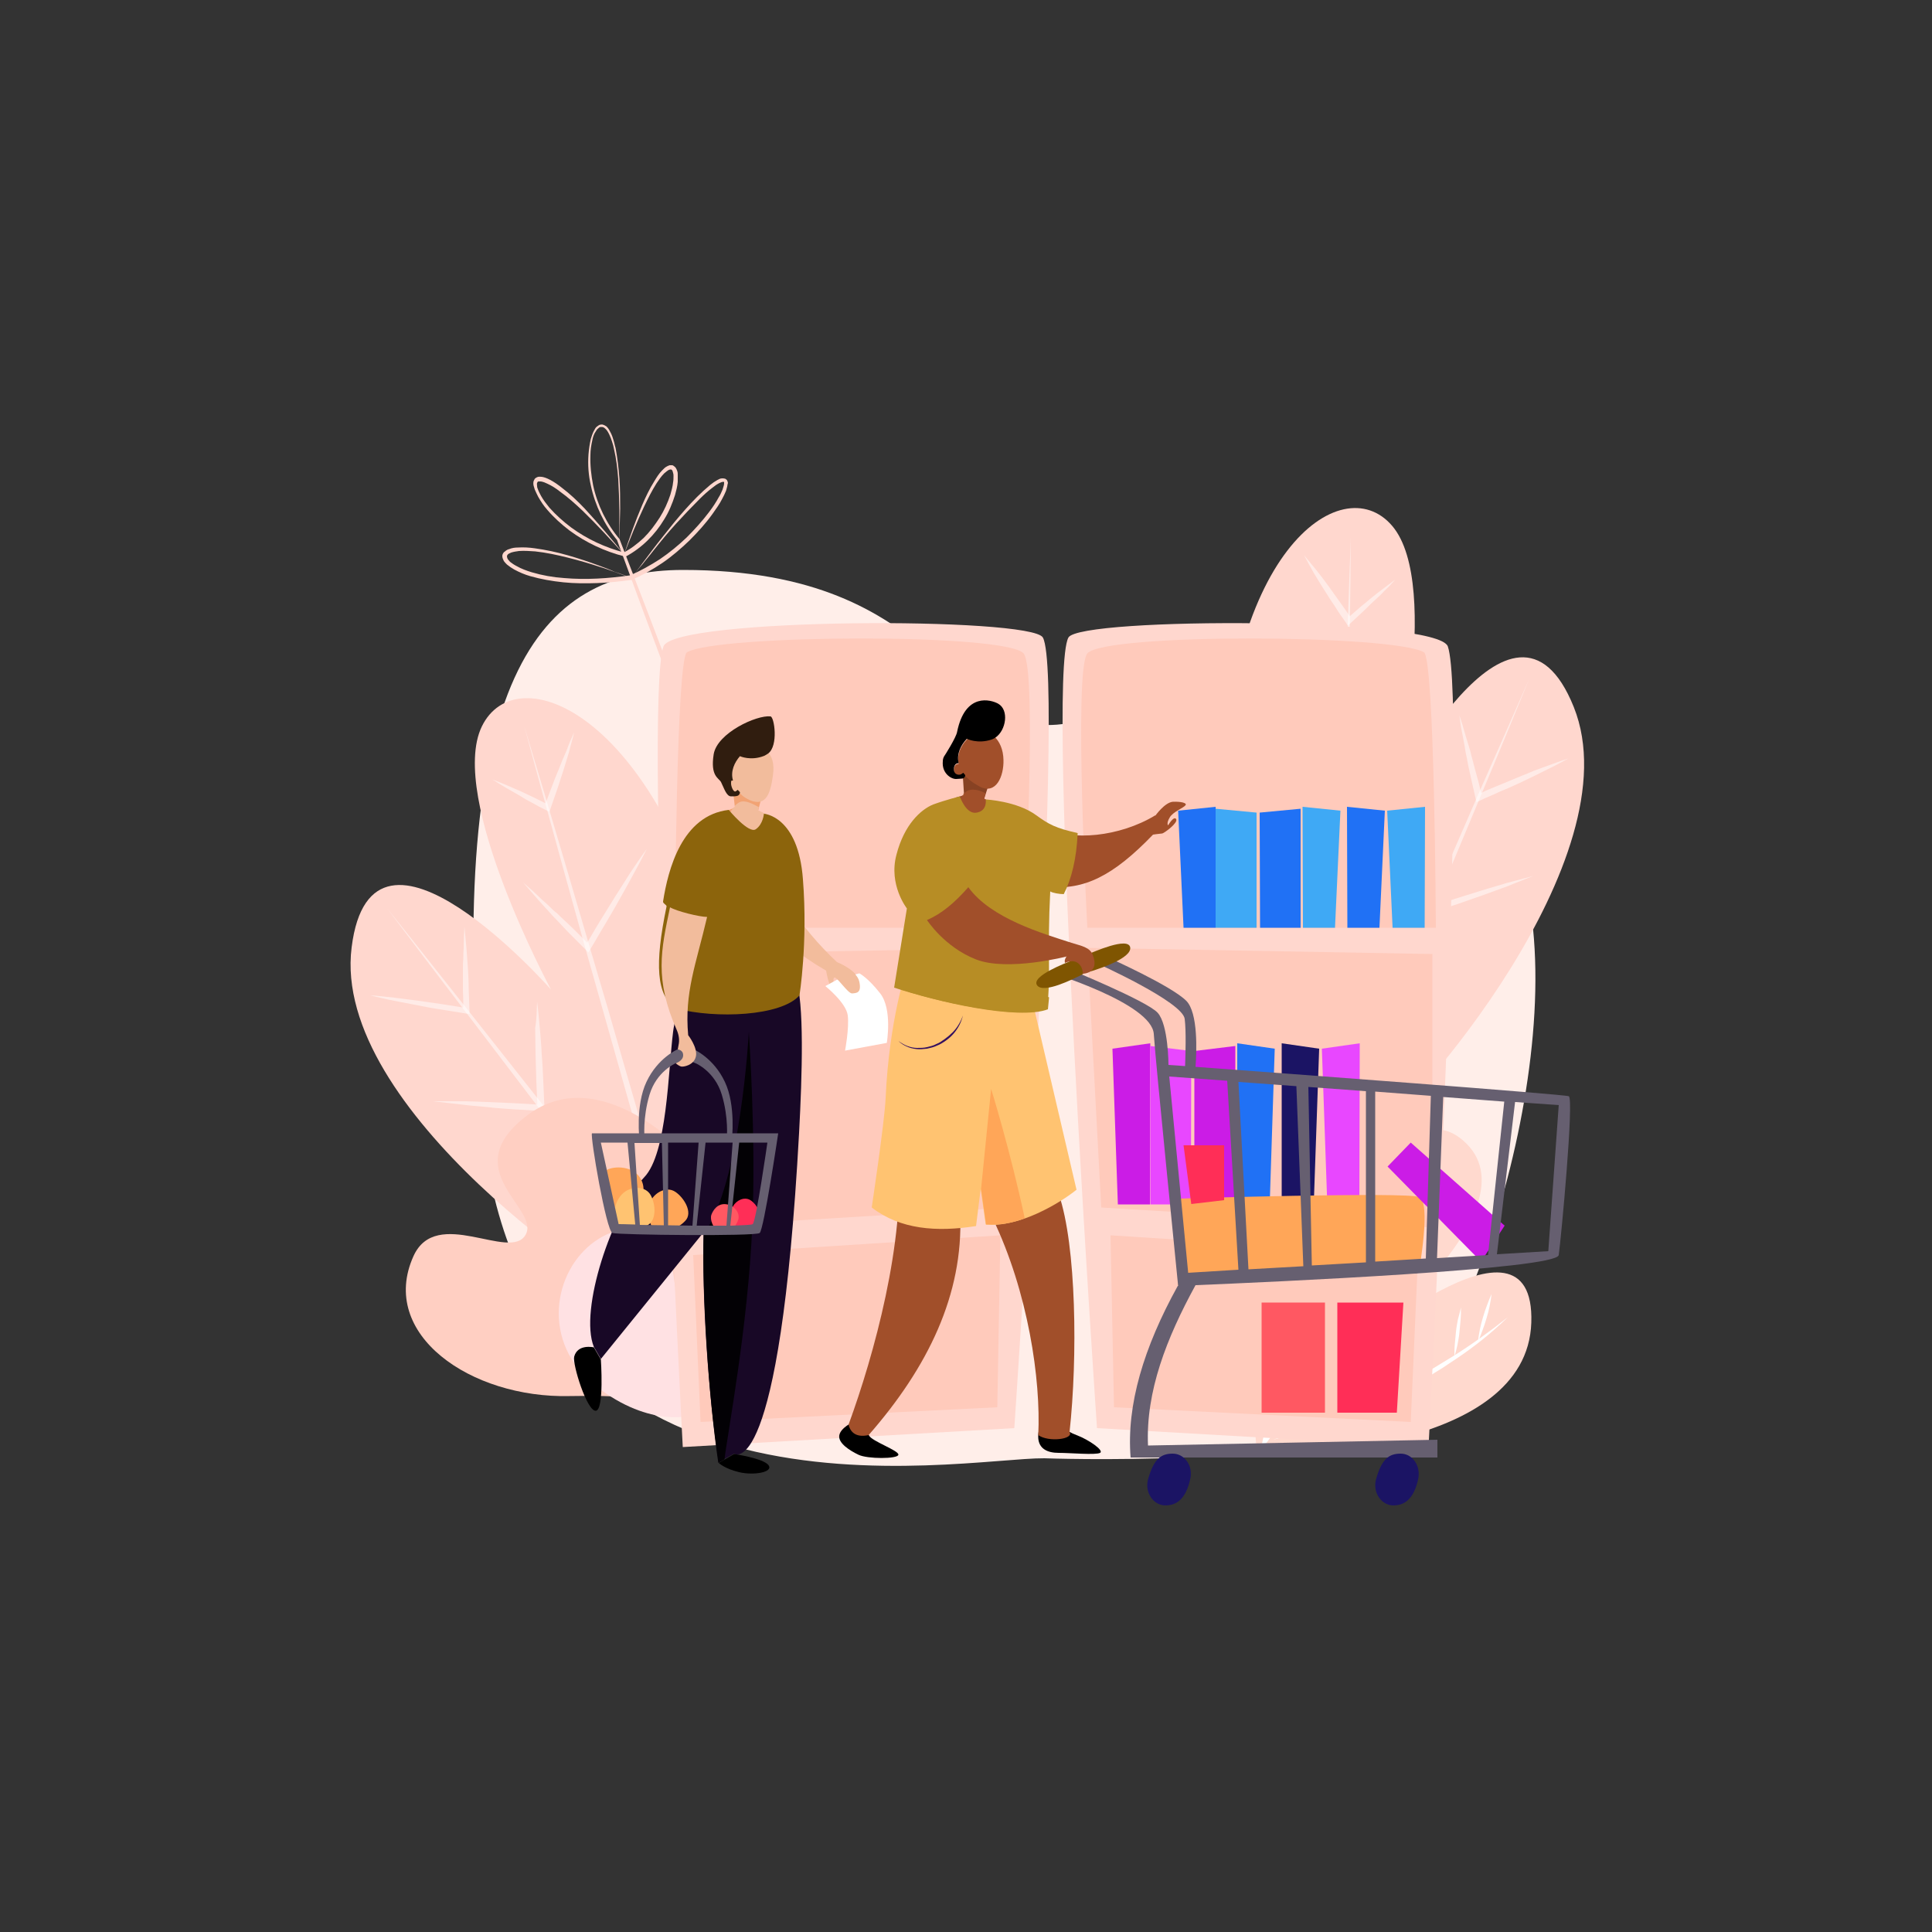 <?xml version="1.0" encoding="utf-8"?>
<!-- Generator: Adobe Illustrator 27.0.0, SVG Export Plug-In . SVG Version: 6.00 Build 0)  -->
<svg version="1.1" id="Layer_1" xmlns="http://www.w3.org/2000/svg" xmlns:xlink="http://www.w3.org/1999/xlink" x="0px" y="0px"
	 viewBox="0 0 500 500" style="enable-background:new 0 0 500 500;" xml:space="preserve">
<rect x="0" y="0" width="500" height="500" fill="#333333" stroke="none"/>
<style type="text/css">
	.st0{fill:#FFEEE9;}
	.st1{fill:#FFD9CE;}
	.st2{fill:#FFFFFF;}
	.st3{fill:#FFD7CE;}
	.st4{opacity:0.5;}
	.st5{fill:#FFCFC2;}
	.st6{fill:#FFE1E3;}
	.st7{fill:#FFCABB;}
	.st8{fill:#A14F2A;}
	.st9{fill:#FFC371;}
	.st10{fill:#FFA658;}
	.st11{fill:#874223;}
	.st12{fill:#CB1CE6;}
	.st13{fill:#E847FF;}
	.st14{fill:#2071F5;}
	.st15{fill:#1B1464;}
	.st16{fill:#B78D25;}
	.st17{fill:#FF2E57;}
	.st18{fill:#665F70;}
	.st19{fill:#7F5501;}
	.st20{fill:#180826;}
	.st21{fill:#030105;}
	.st22{fill:#F2A374;}
	.st23{fill:#F2BC9C;}
	.st24{fill:#301D0F;}
	.st25{fill:#8C640C;}
	.st26{fill:#FF5862;}
	.st27{fill:#3FA9F5;}
	.st28{fill:#35105F;}
</style>
<path class="st0" d="M270.3,377.4c-22.1-0.2-136.5,23.6-145.8-89.3s14.9-140.6,52.3-140.6c68.5,0,68.5,43.7,98.1,39.9
	c29.6-3.8,95.5-30.7,117.8,33.6C409,268,378.9,356.1,358.8,368C338.6,379.9,270.3,377.4,270.3,377.4z"/>
<g>
	<path class="st1" d="M331.6,376.2c0,0,63.6-0.2,64.7-33.9c1.1-33.7-48.1,8.8-48.1,8.8s50.7-38.3,30.5-55.9
		c-20.2-17.6-40.6,50.4-40.6,50.4s20.4-56.4,0.4-56.3c-20,0.1-13.3,86.3-13.3,86.3L331.6,376.2z"/>
	<g>
		<g>
			<path class="st2" d="M339.3,291.4l0,2.6c0,0.9,0,1.7,0,2.6l-0.1,2.6c0,0.4,0,0.9,0,1.3l-0.1,1.3l-0.1,2.6c0,0.4,0,0.9-0.1,1.3
				l-0.1,1.3l-0.2,2.6l-0.2,2.6c-0.6,6.8-1.5,13.6-2.6,20.3c-1,6.8-2.3,13.5-3.5,20.2c-1.3,6.7-2.7,13.4-4.1,20.1l-1.1-0.5
				c4.2-5.5,8.3-11.1,12.4-16.7c1-1.4,2-2.8,3-4.2c1-1.4,2-2.8,3-4.2l1.5-2.1l1.5-2.1l1.5-2.1l1.5-2.1l1.5-2.1l1.4-2.2l1.4-2.2
				l1.4-2.2l1.4-2.2l1.4-2.2c0.5-0.7,0.9-1.5,1.4-2.2l1.4-2.2c0.5-0.7,0.9-1.5,1.4-2.2l1.3-2.2c0.9-1.5,1.7-3,2.6-4.5l0.6-1.1
				l0.6-1.1l1.2-2.3l0.3-0.6l0.3-0.6l0.6-1.1l1.2-2.3l-1.1,2.3l-0.6,1.2l-0.3,0.6l-0.3,0.6l-1.2,2.3l-0.6,1.2l-0.6,1.1
				c-0.8,1.5-1.6,3.1-2.5,4.6l-1.3,2.3c-0.4,0.8-0.9,1.5-1.3,2.3l-1.3,2.2c-0.4,0.7-0.9,1.5-1.3,2.2l-1.3,2.2l-1.4,2.2l-1.4,2.2
				l-1.4,2.2l-1.4,2.2l-1.4,2.2l-1.4,2.2l-1.5,2.2l-1.5,2.1l-1.5,2.1c-1,1.4-2,2.8-3,4.3c-1,1.4-2,2.8-3,4.2
				c-4,5.6-8.2,11.2-12.4,16.7l-1.7,2.3l0.6-2.8c1.4-6.7,2.8-13.4,4.1-20.1c1.3-6.7,2.6-13.4,3.7-20.1c1.1-6.7,2.1-13.5,2.9-20.3
				l0.3-2.5l0.2-2.5l0.1-1.3c0-0.4,0.1-0.8,0.1-1.3l0.2-2.6l0.1-1.3c0-0.4,0-0.9,0.1-1.3l0.1-2.6c0.1-0.9,0.1-1.7,0.1-2.6
				L339.3,291.4z"/>
		</g>
	</g>
	<g>
		<g>
			<path class="st2" d="M390.2,340.9c-4.1,4-8.6,7.6-13.4,10.8l-1.8,1.2c-0.6,0.4-1.2,0.8-1.8,1.2l-1.8,1.1
				c-0.6,0.4-1.2,0.8-1.9,1.1l-1.9,1.1c-0.6,0.4-1.3,0.7-1.9,1l-1.9,1l-1,0.5c-0.3,0.2-0.6,0.3-1,0.5l-1.9,0.9l-1,0.5
				c-0.3,0.2-0.7,0.3-1,0.5l-2,0.9c-0.7,0.3-1.3,0.6-2,0.9l-2,0.8c-0.7,0.3-1.3,0.6-2,0.8c-1.3,0.5-2.7,1.1-4,1.6
				c-5.4,2-10.8,3.8-16.4,5.3c5.4-2,10.7-4,16-6.2c0.7-0.3,1.3-0.6,2-0.8l2-0.8c0.7-0.3,1.3-0.6,2-0.9l2-0.9c0.3-0.1,0.7-0.3,1-0.4
				l1-0.5l1.9-0.9c0.3-0.2,0.6-0.3,1-0.5l1-0.5l1.9-0.9c0.3-0.2,0.6-0.3,1-0.5l0.9-0.5l1.9-1c0.6-0.3,1.3-0.7,1.9-1l1.9-1
				c0.6-0.3,1.2-0.7,1.9-1.1l1.8-1.1c0.6-0.4,1.2-0.7,1.8-1.1l1.8-1.1C381.1,347.8,385.7,344.5,390.2,340.9z"/>
		</g>
	</g>
	<g>
		<g>
			<path class="st2" d="M356.5,314.3c0.1,1.6,0.1,3.1,0.1,4.7c0,1.6-0.1,3.1-0.1,4.7c-0.1,1.6-0.2,3.1-0.3,4.7
				c-0.1,1.6-0.3,3.1-0.6,4.7c-0.1-1.6-0.1-3.1-0.1-4.7c0-1.6,0.1-3.1,0.1-4.7c0.1-1.6,0.2-3.1,0.3-4.7
				C356,317.4,356.2,315.8,356.5,314.3z"/>
		</g>
	</g>
	<g>
		<g>
			<path class="st2" d="M365.2,300.7c0.1,1.6,0.1,3.1,0.1,4.7c0,1.6-0.1,3.1-0.1,4.7c-0.1,1.6-0.2,3.1-0.3,4.7
				c-0.1,1.6-0.3,3.1-0.6,4.7c-0.1-1.6-0.1-3.1-0.1-4.7c0-1.6,0.1-3.1,0.1-4.7c0.1-1.6,0.2-3.1,0.3-4.7
				C364.8,303.8,364.9,302.2,365.2,300.7z"/>
		</g>
	</g>
	<g>
		<g>
			<path class="st2" d="M349.6,324c0.1,1.6,0,3.2,0,4.8c-0.1,1.6-0.2,3.2-0.3,4.8c-0.1,1.6-0.3,3.2-0.5,4.7
				c-0.2,1.6-0.4,3.2-0.7,4.7c-0.1-1.6,0-3.2,0-4.8c0.1-1.6,0.2-3.2,0.3-4.8c0.1-1.6,0.3-3.2,0.5-4.7
				C349.1,327.2,349.3,325.6,349.6,324z"/>
		</g>
	</g>
	<g>
		<g>
			<path class="st2" d="M386,334.9c-0.1,1.1-0.3,2.1-0.5,3.2c-0.2,1-0.5,2.1-0.8,3.1c-0.3,1-0.6,2-1,3c-0.4,1-0.7,2-1.2,3
				c0.1-1.1,0.3-2.1,0.5-3.2c0.2-1,0.5-2.1,0.8-3.1c0.3-1,0.6-2,1-3C385.2,336.8,385.6,335.8,386,334.9z"/>
		</g>
	</g>
	<g>
		<g>
			<path class="st2" d="M378.1,338.4c0,1.1,0,2.1-0.1,3.2c-0.1,1.1-0.2,2.1-0.3,3.2c-0.1,1.1-0.3,2.1-0.5,3.2
				c-0.2,1-0.5,2.1-0.8,3.1c0-1.1,0-2.2,0.1-3.2c0.1-1.1,0.2-2.1,0.3-3.2c0.1-1.1,0.3-2.1,0.5-3.2
				C377.6,340.5,377.8,339.5,378.1,338.4z"/>
		</g>
	</g>
	<g>
		<g>
			<path class="st2" d="M370.7,341.1c0,1.2-0.1,2.3-0.2,3.5c-0.1,1.2-0.2,2.3-0.4,3.5c-0.2,1.2-0.4,2.3-0.6,3.5
				c-0.2,1.1-0.5,2.3-0.8,3.4c0-1.2,0.1-2.4,0.1-3.5c0.1-1.2,0.2-2.3,0.4-3.5c0.2-1.2,0.4-2.3,0.6-3.5
				C370.1,343.4,370.3,342.2,370.7,341.1z"/>
		</g>
	</g>
	<g>
		<g>
			<path class="st2" d="M361.9,344.9c0,1.4-0.1,2.7-0.3,4.1c-0.1,1.3-0.3,2.7-0.5,4c-0.2,1.3-0.5,2.7-0.7,4c-0.3,1.3-0.6,2.6-1,3.9
				c0-1.4,0.1-2.7,0.3-4.1c0.1-1.3,0.3-2.7,0.5-4c0.2-1.3,0.5-2.7,0.7-4C361.2,347.5,361.5,346.2,361.9,344.9z"/>
		</g>
	</g>
	<g>
		<g>
			<path class="st2" d="M352.8,350.5c0.1,1.1,0,2.2-0.1,3.3c-0.1,1.1-0.2,2.2-0.3,3.3c-0.1,1.1-0.3,2.2-0.5,3.3
				c-0.2,1.1-0.4,2.2-0.8,3.2c-0.1-1.1,0-2.2,0.1-3.3c0.1-1.1,0.2-2.2,0.3-3.3c0.1-1.1,0.3-2.2,0.5-3.3
				C352.2,352.7,352.4,351.6,352.8,350.5z"/>
		</g>
	</g>
	<g>
		<g>
			<path class="st2" d="M331.6,303.3c0.7,1.2,1.2,2.5,1.8,3.8c0.5,1.3,1,2.6,1.5,3.9c0.5,1.3,0.9,2.6,1.3,4c0.4,1.3,0.8,2.7,1.1,4
				c-0.7-1.2-1.2-2.5-1.8-3.8c-0.5-1.3-1-2.6-1.5-3.9c-0.5-1.3-0.9-2.6-1.3-4C332.3,306,331.9,304.6,331.6,303.3z"/>
		</g>
	</g>
	<g>
		<g>
			<path class="st2" d="M328.5,319.6c0.7,1.3,1.3,2.7,1.9,4c0.6,1.4,1.1,2.7,1.7,4.1c0.5,1.4,1,2.8,1.5,4.2c0.5,1.4,0.9,2.8,1.2,4.3
				c-0.7-1.3-1.3-2.7-1.9-4c-0.6-1.4-1.1-2.7-1.7-4.1c-0.5-1.4-1-2.8-1.5-4.2C329.3,322.4,328.9,321,328.5,319.6z"/>
		</g>
	</g>
	<g>
		<g>
			<path class="st2" d="M328.2,336.6c0.6,0.7,1,1.5,1.5,2.3c0.4,0.8,0.9,1.6,1.2,2.4c0.4,0.8,0.7,1.6,1.1,2.5
				c0.3,0.8,0.6,1.7,0.8,2.6c-0.6-0.7-1-1.5-1.5-2.3c-0.4-0.8-0.9-1.6-1.2-2.4c-0.4-0.8-0.7-1.6-1.1-2.5
				C328.8,338.3,328.5,337.5,328.2,336.6z"/>
		</g>
	</g>
</g>
<g>
	<g>
		<g>
			<path class="st3" d="M160.2,139.9c0.2-5.3,0.1-10.6-0.2-15.9c-0.2-2.6-0.5-5.3-1.1-7.8c-0.1-0.6-0.3-1.3-0.5-1.9
				c-0.2-0.6-0.4-1.2-0.7-1.8c-0.3-0.6-0.6-1.2-1.1-1.6c-0.2-0.2-0.5-0.4-0.8-0.4c-0.1,0-0.3,0-0.4,0c-0.1,0-0.3,0.1-0.4,0.2
				c-0.2,0.2-0.5,0.4-0.6,0.6c-0.2,0.3-0.3,0.5-0.5,0.8c-0.3,0.6-0.5,1.2-0.6,1.8c-0.3,1.3-0.5,2.6-0.5,3.9
				c-0.1,2.6,0.2,5.2,0.7,7.8c1.1,5.1,3.5,10,6.9,14l0,0l0,0.1l7.4,19.2l7.3,19.2l7.3,19.2l7.2,19.2c4.8,12.8,9.6,25.7,14.3,38.5
				l3.5,9.6l1.8,4.8l1.8,4.8c2.3,6.4,4.7,12.9,7,19.3c-2.5-6.4-5-12.8-7.5-19.1l-1.9-4.8l-1.8-4.8l-3.7-9.6
				c-4.9-12.8-9.8-25.6-14.6-38.4l-7.3-19.2l-7.2-19.2l-7.2-19.3l-7.1-19.3l0.1,0.1c-3.4-4.1-5.8-9.1-6.9-14.3
				c-0.6-2.6-0.8-5.3-0.6-8c0.1-1.3,0.3-2.7,0.6-4c0.2-0.6,0.4-1.3,0.7-1.9c0.2-0.3,0.3-0.6,0.5-0.9c0.2-0.3,0.5-0.5,0.8-0.7
				c0.2-0.1,0.3-0.2,0.5-0.2c0.2,0,0.4-0.1,0.6,0c0.4,0.1,0.7,0.3,1,0.5c0.5,0.5,0.8,1.1,1.1,1.7c0.3,0.6,0.5,1.2,0.7,1.9
				c0.2,0.6,0.3,1.3,0.5,1.9c0.5,2.6,0.8,5.3,1,7.9c0.2,2.6,0.2,5.3,0.2,7.9C160.4,134.6,160.4,137.2,160.2,139.9z"/>
		</g>
	</g>
	<g>
		<g>
			<path class="st3" d="M161.5,143.5c1.4-4.3,2.9-8.6,4.7-12.8c0.9-2.1,1.9-4.2,3.1-6.1c0.6-1,1.2-2,2-2.8c0.4-0.4,0.8-0.9,1.5-1.2
				c0.2-0.1,0.3-0.1,0.5-0.2c0.2,0,0.4,0,0.6,0c0.2,0,0.4,0.1,0.6,0.3c0.2,0.1,0.3,0.3,0.4,0.4c0.2,0.3,0.3,0.6,0.4,0.9
				c0.1,0.3,0.1,0.6,0.1,0.9c0,0.6,0,1.2,0,1.8c-0.1,1.2-0.4,2.3-0.7,3.4c-0.7,2.2-1.6,4.4-2.8,6.3c-2.4,4-5.8,7.4-9.9,9.6l-0.2,0.1
				l-0.2-0.1c-5.1-1.3-10-3.6-14.2-6.7c-2.1-1.6-4.1-3.4-5.8-5.4c-0.9-1-1.6-2.1-2.3-3.3c-0.3-0.6-0.6-1.2-0.9-1.9
				c-0.1-0.3-0.2-0.7-0.3-1c-0.1-0.4-0.1-0.8,0-1.2c0.1-0.2,0.2-0.4,0.3-0.6c0.2-0.2,0.4-0.3,0.6-0.4c0.4-0.2,0.8-0.1,1.2-0.1
				c0.7,0.1,1.4,0.4,2,0.7c1.2,0.6,2.3,1.4,3.3,2.2c2.1,1.6,4,3.4,5.8,5.3C154.9,135.5,158.3,139.5,161.5,143.5
				c-3.5-3.9-7-7.7-10.7-11.3c-1.9-1.8-3.8-3.5-5.9-5c-1-0.8-2.1-1.5-3.2-2c-0.6-0.3-1.1-0.5-1.7-0.6c-0.3,0-0.5,0-0.7,0
				c-0.2,0.1-0.2,0.2-0.3,0.4c-0.1,0.2,0,0.5,0,0.8c0,0.3,0.1,0.6,0.2,0.8c0.2,0.6,0.5,1.1,0.8,1.7c0.6,1.1,1.4,2.1,2.2,3.1
				c1.7,1.9,3.6,3.6,5.6,5.1c4.1,3,8.8,5.2,13.8,6.5l-0.4,0.1c2-1,3.8-2.4,5.4-3.9c0.8-0.8,1.5-1.6,2.2-2.5c0.7-0.9,1.3-1.8,1.9-2.7
				c1.2-1.9,2.1-3.9,2.8-6c0.3-1.1,0.6-2.1,0.7-3.2c0.1-0.5,0.1-1.1,0.1-1.6c0-0.3,0-0.5-0.1-0.8c-0.1-0.2-0.1-0.5-0.2-0.6
				c-0.1-0.2-0.2-0.3-0.4-0.3c-0.1,0-0.3,0-0.5,0.1c-0.4,0.2-0.8,0.6-1.2,0.9c-0.8,0.8-1.4,1.7-2,2.6c-1.2,1.9-2.2,3.9-3.2,6
				C164.8,135.1,163.1,139.3,161.5,143.5z"/>
		</g>
	</g>
	<g>
		<g>
			<path class="st3" d="M163.4,149.6c0.9-1.2,1.8-2.4,2.7-3.6c0.9-1.2,1.8-2.4,2.7-3.6c1.8-2.4,3.7-4.7,5.6-7.1
				c1.9-2.3,3.9-4.6,6-6.7c1.1-1.1,2.2-2.1,3.4-3.1c0.6-0.5,1.2-0.9,1.9-1.3c0.4-0.2,0.7-0.4,1.2-0.4c0.2,0,0.5,0,0.8,0.1
				c0.1,0.1,0.3,0.2,0.4,0.3c0.1,0.1,0.1,0.3,0.2,0.4c0.1,0.3,0.1,0.5,0,0.7c0,0.2-0.1,0.4-0.1,0.6c-0.1,0.4-0.2,0.8-0.3,1.1
				c-0.3,0.7-0.6,1.4-1,2.1c-0.7,1.4-1.6,2.6-2.5,3.9c-1.8,2.5-3.8,4.7-6,6.9c-2.2,2.1-4.5,4.1-7,5.8c-2.5,1.7-5.2,3.2-8,4.4l-0.1,0
				l-0.1,0c-2.9,0.4-5.8,0.7-8.7,0.8c-2.9,0.1-5.8,0.1-8.7-0.2c-2.9-0.3-5.8-0.8-8.6-1.6c-1.4-0.4-2.8-1-4.1-1.7
				c-0.7-0.4-1.3-0.8-1.9-1.3c-0.3-0.3-0.6-0.6-0.8-0.9c-0.2-0.4-0.4-0.8-0.4-1.3c0-0.3,0.1-0.5,0.2-0.7c0.1-0.2,0.3-0.4,0.5-0.5
				c0.3-0.3,0.7-0.5,1.1-0.6c0.7-0.3,1.5-0.4,2.2-0.4c1.5-0.1,3,0,4.4,0.2c2.9,0.4,5.7,1,8.5,1.8c2.8,0.8,5.5,1.7,8.2,2.7
				c1.4,0.5,2.7,1,4,1.6C160.7,148.5,162,149,163.4,149.6c-1.3-0.5-2.7-1-4.1-1.5c-1.4-0.5-2.7-1-4.1-1.4c-2.7-0.9-5.5-1.7-8.3-2.4
				c-2.8-0.7-5.6-1.3-8.4-1.6c-1.4-0.1-2.8-0.2-4.2-0.1c-0.7,0.1-1.4,0.2-2,0.4c-0.3,0.1-0.6,0.3-0.8,0.4c-0.2,0.2-0.3,0.4-0.3,0.6
				c0,0.2,0.1,0.5,0.2,0.7c0.2,0.2,0.4,0.5,0.6,0.7c0.5,0.4,1.1,0.8,1.7,1.1c1.2,0.7,2.6,1.2,3.9,1.6c2.7,0.8,5.5,1.3,8.4,1.5
				c5.7,0.5,11.4,0.1,17.1-0.7l-0.1,0c2.7-1.1,5.3-2.6,7.8-4.2c2.5-1.7,4.8-3.6,6.9-5.6c2.1-2.1,4.1-4.3,5.9-6.7
				c0.9-1.2,1.7-2.4,2.4-3.7c0.4-0.6,0.7-1.3,1-2c0.1-0.3,0.2-0.7,0.3-1c0.1-0.3,0.1-0.7,0.1-0.9c0-0.1,0-0.1,0-0.1c0,0,0,0,0,0
				c0,0-0.1,0-0.3,0c-0.3,0-0.6,0.2-0.9,0.3c-0.6,0.3-1.2,0.7-1.8,1.2c-1.2,0.9-2.3,1.9-3.3,2.9c-2.1,2.1-4.2,4.3-6.2,6.5
				c-2,2.2-3.9,4.5-5.8,6.9c-0.9,1.2-1.9,2.3-2.8,3.5C165.2,147.2,164.3,148.4,163.4,149.6z"/>
		</g>
	</g>
</g>
<g>
	<path class="st3" d="M167.5,338.2c-8.7-2.2-81.8-51.1-76.5-93c5.2-41.9,51.6,10.9,51.6,10.9s-26.8-49.7-17.9-68.1
		c8.9-18.3,45.1-3.9,61.6,61.8s14.5,92.1,14.5,92.1L167.5,338.2z"/>
	<g class="st4">
		<path class="st2" d="M100.2,235.1c6.6,8.2,13.1,16.5,19.7,24.8l9.8,12.4l9.8,12.4l9.8,12.4l9.7,12.5l9.7,12.5l9.7,12.5l-1.4,0.7
			c-3.5-12.2-7-24.5-10.5-36.8l-5.2-18.4l-5.2-18.4l-5.2-18.4l-5.1-18.4c-3.4-12.3-6.8-24.6-10.1-36.9c3.7,12.2,7.3,24.4,10.9,36.6
			L152,243l5.4,18.3l5.3,18.4L168,298c3.5,12.2,7,24.5,10.5,36.8l1.1,3.9l-2.5-3.2l-9.7-12.5l-9.7-12.5l-9.6-12.5l-9.6-12.5
			l-9.6-12.6l-9.6-12.6C112.9,251.9,106.5,243.5,100.2,235.1z"/>
	</g>
	<g class="st4">
		<path class="st2" d="M120.2,239.8c0.2,1.8,0.3,3.6,0.5,5.4c0.1,0.9,0.1,1.8,0.2,2.7c0.1,0.9,0.1,1.8,0.2,2.7
			c0.1,1.8,0.2,3.6,0.2,5.4c0.1,1.8,0.1,3.6,0.2,5.4l0,1l-0.9-0.1c-1-0.2-2.1-0.3-3.1-0.5c-1-0.2-2.1-0.3-3.1-0.5
			c-2.1-0.3-4.2-0.7-6.2-1.1c-1-0.2-2.1-0.4-3.1-0.6l-3.1-0.6c-2.1-0.4-4.1-0.9-6.2-1.4c2.1,0.1,4.2,0.4,6.3,0.6l3.1,0.4
			c1,0.1,2.1,0.3,3.1,0.4c2.1,0.3,4.2,0.6,6.3,0.9c1,0.2,2.1,0.3,3.1,0.5c1,0.2,2.1,0.3,3.1,0.5l-0.9,0.8c0-1.8,0-3.6-0.1-5.4
			c0-1.8,0-3.6,0-5.4c0-0.9,0-1.8,0.1-2.7c0-0.9,0-1.8,0.1-2.7C120,243.4,120.1,241.6,120.2,239.8z"/>
	</g>
	<g class="st4">
		<path class="st2" d="M139,259.2c0.3,2.3,0.5,4.6,0.7,6.8c0.2,2.3,0.4,4.6,0.5,6.9c0.2,2.3,0.3,4.6,0.4,6.9
			c0.1,2.3,0.2,4.6,0.3,6.9l0,0.9l-0.9-0.1l-3.5-0.2l-3.5-0.2c-2.3-0.2-4.7-0.3-7-0.6c-2.3-0.2-4.7-0.4-7-0.7
			c-2.3-0.3-4.7-0.5-7-0.8c2.3,0,4.7,0,7,0c2.3,0,4.7,0.1,7,0.2c2.3,0.1,4.7,0.2,7,0.3l3.5,0.2l3.5,0.2l-0.9,0.8
			c-0.1-2.3-0.2-4.6-0.3-6.9c-0.1-2.3-0.1-4.6-0.2-6.9c0-2.3-0.1-4.6-0.1-6.9C138.9,263.8,138.9,261.5,139,259.2z"/>
	</g>
	<g class="st4">
		<path class="st2" d="M148.6,189.5c-0.4,1.7-0.9,3.3-1.3,5c-0.5,1.7-1,3.3-1.5,4.9c-0.5,1.6-1.1,3.3-1.6,4.9
			c-0.6,1.6-1.1,3.2-1.7,4.9l-0.3,0.9l-0.8-0.4l-1.8-0.9l-1.8-1c-1.2-0.6-2.4-1.3-3.5-2c-1.2-0.7-2.3-1.3-3.5-2
			c-1.2-0.7-2.3-1.4-3.4-2.1c1.3,0.5,2.5,1,3.7,1.5c1.2,0.5,2.5,1.1,3.7,1.6c1.2,0.6,2.4,1.1,3.6,1.7l1.8,0.9l1.8,0.9l-1.1,0.4
			c0.6-1.6,1.2-3.2,1.8-4.8c0.6-1.6,1.2-3.2,1.9-4.8c0.6-1.6,1.3-3.2,2-4.8C147.2,192.6,147.9,191,148.6,189.5z"/>
	</g>
	<g class="st4">
		<path class="st2" d="M167.4,219.7c-1.1,2.2-2.3,4.4-3.5,6.6c-1.2,2.2-2.4,4.4-3.6,6.5c-1.2,2.2-2.5,4.3-3.7,6.4
			c-1.3,2.1-2.5,4.3-3.8,6.4l-0.5,0.9l-0.7-0.7l-2.1-2.1l-2.1-2.1c-1.4-1.4-2.7-2.9-4.1-4.3c-0.7-0.7-1.3-1.5-2-2.2
			c-0.7-0.7-1.3-1.5-2-2.2c-1.3-1.5-2.6-3-3.9-4.5c1.5,1.3,3,2.6,4.4,4c0.7,0.7,1.5,1.3,2.2,2c0.7,0.7,1.4,1.4,2.2,2
			c1.4,1.4,2.9,2.7,4.3,4.1l2.1,2.1l2.1,2.1l-1.3,0.2c1.3-2.1,2.5-4.3,3.8-6.4c1.3-2.1,2.6-4.2,3.9-6.3c1.3-2.1,2.7-4.2,4-6.3
			C164.5,223.8,165.9,221.7,167.4,219.7z"/>
	</g>
</g>
<g>
	<path class="st3" d="M356.8,292.3c7.8-4.3,66.2-70.1,50.5-109.3s-47.1,23.5-47.1,23.5s13.3-54.9,0.1-70.4s-44.6,7.6-44,75.3
		c0.6,67.7,9.2,92.7,9.2,92.7L356.8,292.3z"/>
	<g>
		<g class="st4">
			<path class="st2" d="M395.8,175.6c-4,9.7-8,19.5-12.1,29.2l-6.1,14.6l-6.1,14.6l-6.1,14.6l-6.2,14.6l-6.2,14.5l-6.2,14.5
				l-1.6,3.8l0.1-4.1c0.3-12.7,0.6-25.5,0.9-38.2l0.5-19.1l0.5-19.1l0.5-19.1l0.6-19.1c0.4-12.7,0.8-25.5,1.3-38.2
				c-0.1,12.7-0.3,25.5-0.5,38.2l-0.3,19.1l-0.3,19.1l-0.4,19.1l-0.4,19.1c-0.3,12.7-0.6,25.5-0.9,38.2l-1.5-0.3l6.2-14.5l6.3-14.5
				l6.3-14.5l6.3-14.5l6.3-14.5l6.3-14.5C387.3,194.9,391.6,185.2,395.8,175.6z"/>
		</g>
	</g>
	<g>
		<g class="st4">
			<path class="st2" d="M377.7,185.2c0.6,1.7,1.1,3.4,1.6,5.2c0.3,0.9,0.5,1.7,0.8,2.6c0.3,0.9,0.5,1.7,0.7,2.6
				c0.5,1.7,0.9,3.5,1.4,5.2c0.5,1.7,0.9,3.5,1.3,5.3l-1.1-0.5c1-0.4,1.9-0.9,2.9-1.3c1-0.4,1.9-0.8,2.9-1.2
				c1.9-0.8,3.9-1.6,5.8-2.4c1-0.4,2-0.8,2.9-1.2l3-1.1c2-0.7,4-1.5,6-2.1c-1.9,1-3.7,2-5.6,2.9l-2.8,1.4c-1,0.5-1.9,0.9-2.9,1.4
				c-1.9,0.9-3.8,1.8-5.8,2.6c-1,0.4-1.9,0.9-2.9,1.3c-1,0.4-1.9,0.8-2.9,1.3l-0.9,0.4l-0.2-0.9c-0.4-1.8-0.8-3.5-1.2-5.3
				c-0.4-1.8-0.8-3.5-1.1-5.3c-0.2-0.9-0.4-1.8-0.5-2.7c-0.2-0.9-0.3-1.8-0.5-2.7C378.2,188.8,377.9,187,377.7,185.2z"/>
		</g>
	</g>
	<g>
		<g class="st4">
			<path class="st2" d="M364.4,208.7c0.7,2.2,1.2,4.4,1.8,6.6c0.6,2.2,1.1,4.4,1.7,6.7c0.5,2.2,1.1,4.5,1.6,6.7
				c0.5,2.2,1,4.5,1.5,6.7l-1-0.6l3.3-1.1l3.3-1.1c2.2-0.7,4.5-1.4,6.7-2.1c2.2-0.7,4.5-1.3,6.7-2c2.3-0.6,4.5-1.2,6.8-1.8
				c-2.2,0.9-4.4,1.7-6.5,2.6c-2.2,0.8-4.4,1.6-6.6,2.4c-2.2,0.8-4.4,1.5-6.6,2.3l-3.3,1.1l-3.3,1.1l-0.9,0.3l-0.2-0.9
				c-0.5-2.2-0.9-4.5-1.4-6.7c-0.5-2.2-0.9-4.5-1.3-6.7c-0.4-2.3-0.8-4.5-1.2-6.8C365.1,213.2,364.7,210.9,364.4,208.7z"/>
		</g>
	</g>
	<g>
		<g class="st4">
			<path class="st2" d="M337.5,143.7c1.1,1.3,2.2,2.7,3.3,4c1.1,1.4,2.1,2.7,3.1,4.1c1,1.4,2,2.8,3,4.2c1,1.4,2,2.8,2.9,4.2
				l-1.2-0.1l1.5-1.3l1.5-1.3c1-0.9,2.1-1.7,3.1-2.6c1-0.8,2.1-1.7,3.2-2.5c1.1-0.8,2.1-1.6,3.2-2.4c-0.9,1-1.8,2-2.8,2.9
				c-0.9,1-1.9,1.9-2.9,2.8c-1,0.9-1.9,1.9-2.9,2.8l-1.5,1.4l-1.5,1.4l-0.7,0.6l-0.5-0.8c-1-1.4-2-2.8-2.9-4.3
				c-1-1.4-1.9-2.9-2.8-4.3c-0.9-1.4-1.8-2.9-2.7-4.4C339.1,146.7,338.3,145.2,337.5,143.7z"/>
		</g>
	</g>
	<g>
		<g class="st4">
			<path class="st2" d="M327,177.6c1.9,1.6,3.8,3.2,5.6,4.9c1.8,1.7,3.7,3.3,5.5,5c1.8,1.7,3.6,3.4,5.4,5.1c1.8,1.7,3.6,3.5,5.3,5.2
				l-1.3,0.2l1.5-2.6l1.5-2.5c1-1.7,2-3.4,3.1-5.1c0.5-0.8,1-1.7,1.6-2.5c0.5-0.8,1.1-1.7,1.6-2.5c1.1-1.7,2.2-3.3,3.3-5
				c-0.9,1.8-1.8,3.6-2.7,5.3c-0.4,0.9-0.9,1.8-1.4,2.6c-0.5,0.9-0.9,1.8-1.4,2.6c-0.9,1.7-1.9,3.5-2.8,5.2l-1.4,2.6l-1.5,2.6
				l-0.5,0.9l-0.7-0.7c-1.8-1.7-3.6-3.5-5.3-5.2c-1.8-1.7-3.5-3.5-5.2-5.3c-1.7-1.8-3.4-3.6-5.2-5.4
				C330.3,181.3,328.6,179.5,327,177.6z"/>
		</g>
	</g>
</g>
<path class="st5" d="M177.5,298.6c0,0-22.1-24.2-41-10c-18.9,14.3,3.5,24.1-0.5,31c-4,6.9-23.1-7.6-29,5.5
	c-9.1,20.2,14.8,36.8,40.4,36.2c25.5-0.5,31.7,3.3,31.7,3.3L177.5,298.6z"/>
<path class="st6" d="M173.2,322.3c0,0-8.5-8.7-19.3-1c-10.8,7.7-14,26.2,0.3,37.4c14.3,11.2,25.3,7.5,25.3,7.5L173.2,322.3z"/>
<g>
	<path class="st3" d="M262.5,369.6c0,0,13.3-193.7,7.4-204.6c-2.9-5.4-95.6-5.2-98.2,2.3c-5.2,15,5,207.2,5,207.2L262.5,369.6z"/>
	<path class="st7" d="M264.9,240.1h-90.2c0,0,0.3-69.7,3.1-71.3c8-4.6,82.5-5,87.1,0.3C268.6,173.4,264.9,240.1,264.9,240.1z"/>
	<polygon class="st7" points="264.9,245.3 175.7,246.9 175.7,317.7 261.3,312.5 	"/>
	<polygon class="st7" points="258.9,319.7 179.4,324.8 181.3,368 258.1,364.2 	"/>
</g>
<g>
	<path class="st3" d="M283.9,369.6c0,0-13.3-193.7-7.4-204.6c2.9-5.4,95.6-5.2,98.2,2.3c5.2,15-5,207.2-5,207.2L283.9,369.6z"/>
	<path class="st7" d="M281.4,240.1h90.2c0,0-0.3-69.7-3.1-71.3c-8-4.6-82.5-5-87.1,0.3C277.8,173.4,281.4,240.1,281.4,240.1z"/>
	<polygon class="st7" points="281.4,245.3 370.7,246.9 370.7,317.7 285,312.5 	"/>
	<polygon class="st7" points="287.4,319.7 367,324.8 365.1,368 288.3,364.2 	"/>
</g>
<path d="M220.8,368c0,0-3.3,1.5-3.6,3.5s2.7,3.9,5,5c2.3,1.1,10.1,1.1,10.3,0c0.2-1.1-6.9-3.5-7.6-5c-0.7-1.4-1.3-1.4-1.3-1.4
	L220.8,368z"/>
<path d="M270.3,366.6c0,0-1.8,2.9-1.6,5.6s2.3,3.8,5.3,3.8c3,0,9.5,0.6,10.7,0c1.1-0.6-2.9-3.4-6.1-4.6s-2.9-2.1-2.9-2.1
	L270.3,366.6z"/>
<path class="st8" d="M248.5,314.3c0.8,20.7-8.3,39.5-23.7,57.1c-2.8,0.6-4.6-0.3-5.2-2.7c6.6-18,14.7-47.4,12.9-70L248.5,314.3z"/>
<path class="st8" d="M268.7,371.4c2.6,1.9,9.3,1.1,8.1-0.8c2.1-19.2,1.8-48.2-2.8-61.6l-17.1,6.3
	C266.1,334.4,269.4,357.1,268.7,371.4z"/>
<path class="st9" d="M234.7,250.5c0,0-4.6,13.3-5.5,33.7c-0.3,6.4-3.6,28.3-3.6,28.3c7.4,5.7,16.8,6.4,27,4.8l1.2-9.6l1.3,9.2
	c8.6,0.9,19.3-5.6,23.5-9l-11.5-49.2L234.7,250.5z"/>
<path class="st10" d="M256.5,281.8l-2.6,25.9l1.3,9.2c0,0,0,0,0,0c0.1,0,0.3,0,0.4,0c3.1,0.2,6.4-0.4,9.6-1.6
	C261.5,297.9,256.5,281.8,256.5,281.8z"/>
<polygon class="st11" points="255.8,203.3 254.7,206.7 259.7,209.5 252.5,213.4 245.9,210.6 247.4,206.4 249.5,205.8 249.1,199.6 
	254,200.5 "/>
<path class="st8" d="M246.7,210.2l5.9,3.2l1.8-1l2.4-4.5l-2.1-1.2l0.4-1.4c-0.8-0.4-2.9-1.4-4.6-0.7c-0.4,0.2-0.8,0.5-1.2,0.9l0,0.3
	l-0.3,0.1C247.7,207.6,246.7,210.2,246.7,210.2z"/>
<path class="st8" d="M259.7,196.7c-0.1-5.6-4-8.3-6.9-7.1c-2.4,0.9-5.5,4.4-4.7,8.1c-0.5,0-1,0.2-1.2,1.1c-0.3,1.8,1.1,2.1,1.8,1.8
	c0.2-0.1,0.4-0.3,0.6-0.4c0.9,1.2,2.3,2.3,4.3,3.4C257.8,205.7,259.8,200.9,259.7,196.7z"/>
<polygon class="st12" points="287.9,271.4 289.3,311.7 297.6,311.7 297.7,270 "/>
<polygon class="st13" points="308.3,272 308.2,311.7 297.7,311.7 297.7,270.7 "/>
<polygon class="st14" points="329.9,271.4 328.6,311.7 320.2,311.7 320.2,270 "/>
<polygon class="st13" points="342.1,271.4 343.5,311.7 351.8,311.7 351.9,270 "/>
<polygon class="st15" points="341.4,271.4 340,311.7 331.7,311.7 331.7,270 "/>
<polygon class="st12" points="309.1,272 309.1,311.7 319.7,311.7 319.7,270.7 "/>
<path class="st8" d="M303.5,207.5c-2.1,0.2-4.5,3.6-4.5,3.6l0.1,0.3l-0.1-0.4c-9.4,5.7-21.8,6.6-27.8,3.4v15.1
	c9.3,0.9,16.8-2.7,27.2-13.5c0,0,1.3-0.2,2.4-0.3c0.5-0.1,4.1-2.7,3.6-3.7c-0.6-1-2.1,1.6-2.1,1.6s-0.5-0.5,0.4-2
	c0.8-1.5,3.6-2.5,4.1-3.2C307.3,207.8,305.6,207.4,303.5,207.5z"/>
<g>
	<path class="st16" d="M248.4,206.1c0,0,1.6,4.8,4.4,4.2c2.8-0.5,2.3-3.4,2.3-3.4s8.1,0.4,13.1,4.1c3.3,2.4,5,3.3,10.7,4.6
		c-0.3,6.7-1.6,11.9-3.6,15.8c-1.1,0-2.9-0.3-3.5-0.7c-0.8,15.5,0.2,21.3-0.8,30.4c-7.5,2.9-29.1-2-39.6-5.5l3.3-20.5
		c0,0-4.8-6.1-2.7-13.9c2-7.8,6.3-11.7,9.5-13C244.8,207,248.4,206.1,248.4,206.1z"/>
</g>
<g>
	<path class="st16" d="M271.2,261.2c0.1-1.1,0.2-2.1,0.3-3.1c-3.8-1.1-7.9-2.8-9.1-4.9c-2.4-4.2-0.8-12.4-0.8-12.4l-21.7-2.8
		c-0.8,0.3-1.6,0.4-2.1,0.3c-1.4-1-1.9-2.1-2.9-3.2l-3.3,20.4C242,259.3,263.7,264.1,271.2,261.2z"/>
</g>
<path d="M247.7,189.4c2.1-10.3,8.8-8.3,10.6-7.3c2.9,1.6,2.1,6.9-0.7,8.8c-0.3,0.2-0.7,0.4-1,0.5c-3.6,1.2-6.4-0.2-6.4-0.2
	c-1.5,1.6-2.7,3.9-2.1,6.3c-0.5,0-1,0.2-1.2,1.1c-0.3,1.8,1.1,2.1,1.8,1.8c0.2-0.1,0.4-0.3,0.6-0.4c0.2,0.2,0.3,0.4,0.5,0.6l0,0
	c0,0.5-0.4,0.9-0.9,0.9c-0.4,0-0.9,0.1-1.5,0.1c-1.3,0-3.7-1.5-3.4-4.6c0-0.4,0.1-0.8,0.3-1.2C244.4,195.7,247.5,190.8,247.7,189.4z
	"/>
<path class="st10" d="M304.9,310.2v22.5l62.4-4.2c0,0,3.1-17.4,0-18.7C364.1,308.4,304.9,310.2,304.9,310.2z"/>
<polygon class="st12" points="365.1,295.7 359.1,301.9 383.3,326.5 389.4,317.2 "/>
<polygon class="st17" points="306.3,296.4 308.3,311.6 316.8,310.6 316.8,296.4 "/>
<path class="st18" d="M406,283.7c-1.2-0.5-73.3-5.9-96.6-7.6c0.3-3.9,0.7-14-2.4-17.1c-3.9-3.9-20-11.1-20-11.1l-2.9,1.5
	c0,0,22,9.9,22.5,14.3c0.4,3.2,0.2,9.2,0.1,12.2c-2.7-0.2-4.3-0.3-4.3-0.3s0-10.4-2.8-13.5c-2.8-3.1-23.7-11.6-23.7-11.6l-4.6,1
	c0,0,26.8,8.1,27.3,16.1c0.5,7.8,6.1,62.8,6.3,65.2l-0.1,0c-8.8,15.9-13.3,30.8-12.2,44.4H372v-4.6l-74.9,1.5
	c-0.6-14,4.8-27.8,12.3-41.5h0c19.4-0.8,93.6-4.1,94-7.8C404,320.6,407.4,284.3,406,283.7z M307.5,329.4l-4.9-50.8l15,1.1l2.9,48.9
	L307.5,329.4z M323.1,328.5l-2.6-48.5l15,1.1l1.8,46.6L323.1,328.5z M353.5,326.7l-14,0.8l-0.9-46.2l14.9,1.1V326.7z M369,325.7
	l-13.1,0.8v-44l14.4,1.1L369,325.7z M371.9,325.6l1.6-41.7l15.8,1.2l-4.2,39.7L371.9,325.6z M400.7,323.8l-13.3,0.8l4.7-39.4
	l11.3,0.8L400.7,323.8z"/>
<path class="st15" d="M308,382.9c-1.1,4.9-3.4,6.7-6.4,6.7c-3,0-5.4-3.2-4.5-6.7c1.5-5.4,3.4-6.7,6.4-6.7S308.9,379.3,308,382.9z"/>
<path class="st15" d="M367,382.9c-1.1,4.9-3.4,6.7-6.4,6.7c-3,0-5.4-3.2-4.5-6.7c1.5-5.4,3.4-6.7,6.4-6.7
	C365.5,376.2,367.8,379.3,367,382.9z"/>
<g>
	<path class="st19" d="M281.1,249.5c0.6,1.3-0.1,2.3-1.6,3c-1.5,0.7-9.4,4.8-11.1,2.5c-1.7-2.4,7.8-5.9,8.7-6.3
		C279.1,247.8,280.7,248.6,281.1,249.5z"/>
</g>
<g>
	<path class="st19" d="M279.6,250.2c0.4,1.3,1.7,1.6,3.3,1c1.5-0.5,10-3.2,9.6-6c-0.5-2.9-9.7,1.3-10.6,1.6
		C279.9,247.5,279.3,249.2,279.6,250.2z"/>
</g>
<path class="st8" d="M250.6,229.6c5.8,8.1,19.3,12,26.7,14.4c2.5,0.8,4.7,1.1,5.5,3.1c1.9,4.9-2.6,4.9-2.6,4.9
	c0.1-1.6-1.2-4.3-4.6-2.8c0,0-0.1-0.6,0-0.8c0.3-1,0.6-0.9,0.6-0.9s-15.4,4-23.6,0.8c-8.2-3.2-12.7-10.2-12.7-10.2
	C243.7,236.5,247.2,233.5,250.6,229.6z"/>
<path class="st20" d="M182.2,252.1c0,0-6.7,4.7-8,14.9c-1.3,10.2-1.5,31.5-7.5,37.7c-8.2,8.7-16.9,34.3-13,43.9l1.8,3.1l26.6-32.8
	c-0.5,16.1,1.2,42.6,3.9,59.5l4-2.2c0,0,11.8,8.4,16.8-83c0.8-14.9,1.4-34-0.9-40.1c-4.4-11.4-13.7-1.1-13.7-1.1H182.2z"/>
<path class="st21" d="M182.1,319.4c9.6-13.1,11.7-52.3,11.7-52.3s1.9,27.1,0.9,49.9c-1.1,26.4-6.5,54.4-7.2,60.7l-1.6,0.9
	C183.4,361.7,181.7,335.5,182.1,319.4z"/>
<path d="M190,376.3c0,0,7.6,1.1,8.9,2.9c1.3,1.8-3.8,2.7-7.6,1.8s-5.3-2.4-5.3-2.4L190,376.3z"/>
<path d="M153.7,348.7c0,0-4.2-1-5.1,2.4c-0.5,1.9,3.3,14.2,5.6,14c2.2-0.2,1.3-13.3,1.3-13.3L153.7,348.7z"/>
<polygon class="st22" points="197.2,205.9 196.2,209.8 202,212.7 194,217.6 186.3,214.6 187.9,209.9 190.2,209 189.4,202 195,202.7 
	"/>
<path class="st23" d="M191.4,207.6c1.5-0.7,3.7,0.6,5,1.3l-0.2,0.8l2.4,1.2l-2.5,5.3l-2,1.2l-6.9-3.4c0,0,1.1-3,2.6-5l0.4-0.2l0-0.3
	C190.5,208.2,191,207.8,191.4,207.6z"/>
<path class="st23" d="M200,200.9c1.1-6.7-3.3-8.3-6.1-7c-2.3,1-5.2,4.6-4.2,8.2c-0.5,0-1.1,0.3-1.1,1.1c0,0.8,1.2,2,1.8,1.7
	c0.2-0.1,0.4-0.3,0.5-0.4c0.9,1.1,1.1,1.6,3.2,2.6C198.4,208.9,199.4,205,200,200.9z"/>
<path class="st24" d="M198.8,195c-0.3,0.2-0.6,0.4-1,0.6c-3.5,1.4-6.3,0.1-6.3,0.1c-1.4,1.6-2.5,3.9-1.8,6.3c-0.5,0-0.5,0-0.5,0.8
	c0,0.7,0.6,2.3,1.2,2c0.2-0.1,0.4-0.3,0.5-0.4c0.2,0.2,0.4,0.4,0.6,0.6l0,0c0,0.5-0.3,0.9-0.8,1c-0.4,0.1-0.9,0.1-1.5,0.1
	c-1.2,0-1.8-2.1-2.6-3.7c-0.6-1.1-2.8-1.5-1.9-7.2c0.9-5.5,11.1-10.2,14.7-9.8C200.4,185.5,201.5,193,198.8,195z"/>
<path class="st23" d="M197.9,218.8c2.3,10.8,8.9,20.9,18.7,30.2c0,0,5.2,2,5.8,5s-0.7,3-1.9,3c-1.1,0-4.1-4.5-4.6-4.1
	c-0.6,0.4,0.4,3-0.6,2.6c-0.9-0.4-1.5-4.3-1.5-4.3c-14.3-8.3-17.4-14.9-21.7-29.1L197.9,218.8z"/>
<path class="st2" d="M216.7,253.5l-3.1,1.7c0,0,5.4,4.3,5.8,7.6c0.4,3.3-0.7,9.1-0.7,9.1l10.8-2c0,0,1.5-8.7-1.7-12.8
	c-3.2-4.1-5.4-5.2-5.4-5.2L216.7,253.5z"/>
<path class="st23" d="M222.4,254.1c-0.6-3-5.8-5-5.8-5c-0.6-0.6-1.2-1.1-1.8-1.7c0,0.2,0,0.5-0.1,0.7c-0.1,1-0.3,2.2-0.6,3.2
	c0.2,0.3,0.4,0.6,0.7,0.9c0.3,0.4,0.6,0.7,0.9,1.1c0-0.1,0.1-0.2,0.2-0.3c0.6-0.4,3.5,4.1,4.6,4.1C221.7,257,223,257,222.4,254.1z"
	/>
<g>
	<path class="st25" d="M188.6,209.6c0,0,5.2,6.3,7,5c1.9-1.3,2.1-4,2.1-4s8.9,0.5,10.1,17c1.3,16.5-0.9,30-0.9,30
		c-4.7,5.4-21.7,6.1-31.9,3.4c-5.2-3.3-5.6-11.5-2.5-26.4c0.1-0.4-1-0.8-0.9-1.3C172.9,225,176.5,211,188.6,209.6z"/>
</g>
<path class="st18" d="M179.6,271.6c0,0-1.5,0-1.5,1.5c0,1.5,2,2.1,2,2.1s4.9,2.1,6.7,8.1c1.8,6,1.3,11.1,1.3,11.1l1.3,0.7
	c0,0,1.1-9-1.8-15.1C184.7,273.8,179.6,271.6,179.6,271.6z"/>
<path class="st23" d="M173.4,234.8c1.6,1,7.6,2.5,9.6,2.5c-2.9,12.4-5.9,19.5-4.9,30.6c0,0,2.5,3.2,2,5.5c-0.5,2.3-3.3,2.8-3.9,2.6
	s-1.3-0.8-1.3-0.8s1.3-1.5,1.3-2.1c0-0.7-0.8-1.5-0.8-1.5l0.2-1.1c0.3-1.3,0.1-2.6-0.4-3.8C169.3,253.4,171.1,245.8,173.4,234.8z"/>
<path class="st18" d="M175.3,271.6c0,0,1.5,0,1.5,1.5c0,1.5-2,2.1-2,2.1s-4.9,2.1-6.7,8.1c-1.8,6-1.3,11.1-1.3,11.1l-1.3,0.7
	c0,0-1.1-9,1.8-15.1C170.2,273.8,175.3,271.6,175.3,271.6z"/>
<path class="st10" d="M164.9,303.9c1.7,1.6,2.4,4.8,0.5,6.6c-1.9,1.8-6.4,3.3-8,0.6c-1.6-2.7-2-7.1-0.7-8.1
	C157.9,302,162.3,301.4,164.9,303.9z"/>
<path class="st10" d="M168.5,310.6c1.2-2.1,4-3.6,6.2-2.2c2.2,1.4,4.8,5.4,2.6,7.6c-2.2,2.3-6.4,3.7-7.6,2.7
	C168.4,317.8,166.8,313.7,168.5,310.6z"/>
<path class="st17" d="M189.7,312.2c0.8-1.5,2.9-2.6,4.5-1.6c1.6,1,3.4,3.9,1.9,5.5c-1.6,1.6-4.6,2.7-5.5,2
	C189.6,317.4,188.4,314.4,189.7,312.2z"/>
<path class="st26" d="M188.2,311.7c1.7,0.3,3.3,2,2.9,3.8c-0.5,1.8-2.6,4.5-4.7,3.5c-2-1-2.7-3.5-2.3-4.6S185.7,311.2,188.2,311.7z"
	/>
<path class="st9" d="M161.9,308.3c2-1.3,5.2-1.3,6.5,1c1.3,2.3,1.7,7-1.3,8c-3,1-7.4,0.3-8-1.1C158.5,314.6,159,310.2,161.9,308.3z"
	/>
<path class="st18" d="M153.2,293.3c-0.5,0.8,3.7,25.3,5.3,25.8c1.6,0.5,36.9,0.9,38.1,0c1.1-0.9,4.8-25.8,4.8-25.8H153.2z
	 M172.9,295.7h7.9l-1.6,21.5c-2.1,0-4.3-0.1-6.3-0.1L172.9,295.7z M171.8,317.1c-2.3,0-4.4-0.1-6.2-0.1l-1.4-21.2h7.1L171.8,317.1z
	 M155.5,295.7h6.9l2,21.2c-2.6-0.1-4.3-0.1-4.3-0.1L155.5,295.7z M180.3,317.2l2.3-21.5h7l-1.6,21.5
	C185.7,317.2,183,317.2,180.3,317.2z M194.8,316.8c-0.2,0.2-2.5,0.3-5.8,0.4l2.3-21.5h7.3C198.6,295.7,195.7,316,194.8,316.8z"/>
<polygon class="st14" points="304.9,209.8 306.3,240.1 314.6,240.1 314.6,208.8 "/>
<polygon class="st27" points="325.2,210.3 325.2,240.1 314.6,240.1 314.6,209.3 "/>
<polygon class="st27" points="346.9,209.8 345.5,240.1 337.2,240.1 337.1,208.8 "/>
<polygon class="st27" points="359,209.8 360.4,240.1 368.7,240.1 368.8,208.8 "/>
<polygon class="st14" points="358.4,209.8 357,240.1 348.7,240.1 348.6,208.8 "/>
<polygon class="st14" points="326,210.3 326.1,240.1 336.6,240.1 336.6,209.3 "/>
<polygon class="st17" points="346.1,337.1 346.1,365.6 361.5,365.6 363.2,337.1 "/>
<rect x="326.5" y="337.1" class="st26" width="16.4" height="28.5"/>
<g>
	<path class="st28" d="M232.5,269.4c0.7,0.5,1.5,1,2.3,1.3c0.8,0.3,1.7,0.5,2.5,0.5c0.9,0,1.7,0,2.6-0.2c0.8-0.2,1.7-0.4,2.4-0.8
		c0.8-0.3,1.5-0.8,2.2-1.3c0.7-0.5,1.4-1.1,2-1.7c1.2-1.2,2.1-2.7,2.7-4.4c-0.4,1.7-1.2,3.3-2.4,4.7c-0.6,0.7-1.3,1.3-2,1.8
		c-0.7,0.5-1.5,1-2.3,1.3c-0.8,0.4-1.7,0.6-2.6,0.8c-0.9,0.1-1.8,0.2-2.7,0.1c-0.9-0.1-1.8-0.3-2.6-0.7
		C233.9,270.5,233.1,270,232.5,269.4z"/>
</g>
</svg>
